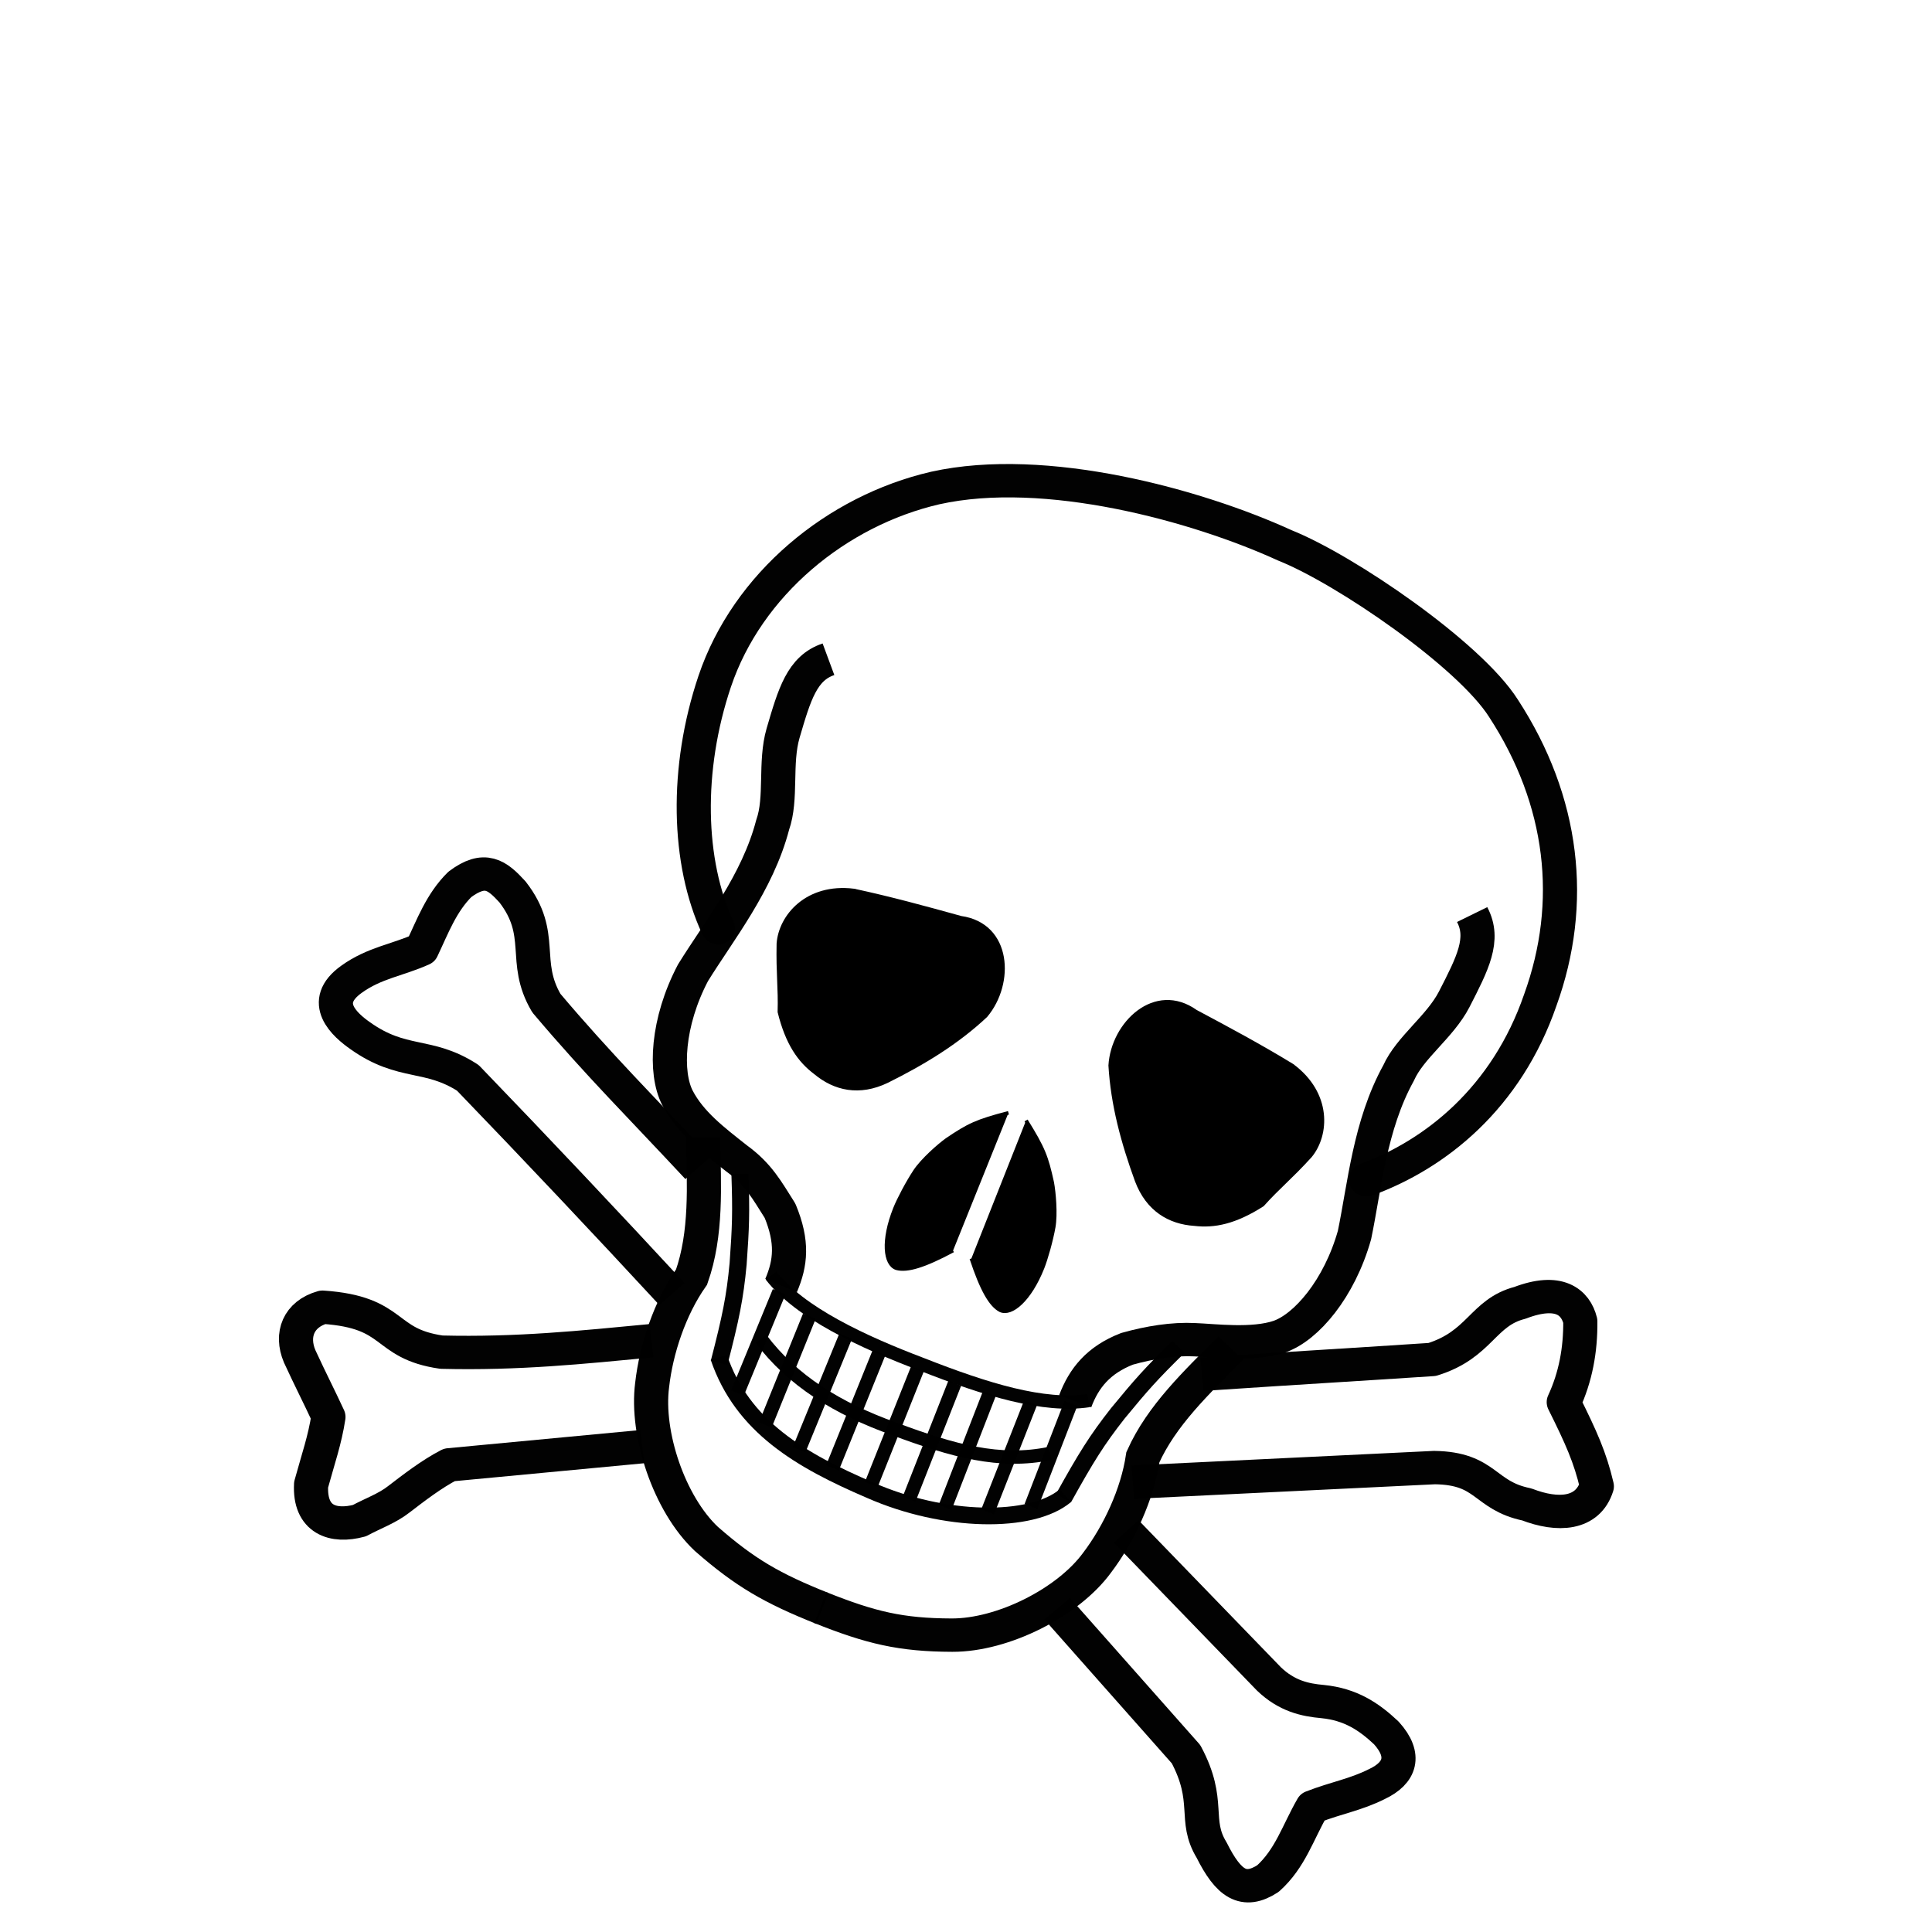 <?xml version="1.0"?><svg width="400" height="400" xmlns="http://www.w3.org/2000/svg">
 <title>ThePreFlashGames</title>

 <g>
  <title>Layer 1</title>
  <g style="vector-effect: non-scaling-stroke; " transform="rotate(21.763 209.018 230.976)" id="layer1">
   <g style="vector-effect: non-scaling-stroke; " id="g879" transform="matrix(0.568 0 0 0.55 2.174 -25.886)">
    <g style="vector-effect: non-scaling-stroke; " font-size="12px" fill="#000000" stroke="#000000" stroke-opacity="0.991" id="g670">
     <path style="vector-effect: non-scaling-stroke; " fill="#000000" fill-rule="evenodd" stroke="#000000" stroke-width="1pt" stroke-opacity="0.991" id="path584" d="m363.419,466.196c-9.696,7.373 -11.853,9.849 -17.211,18.008c-1.939,3.149 -5.56,10.508 -6.55,15.445c-0.989,4.936 -1.73,12.098 -1.727,15.891c0.012,12.853 4.103,20.916 8.571,20.635c3.992,-0.458 9.072,-4.621 16.77,-14.076"/>
     <path style="vector-effect: non-scaling-stroke; " fill="#000000" fill-rule="evenodd" stroke="#000000" stroke-width="1pt" stroke-linejoin="bevel" stroke-opacity="0.991" id="path585" d="m370.401,466.405c9.696,7.373 11.853,9.849 17.211,18.008c1.939,3.149 5.56,10.508 6.55,15.445c0.989,4.936 1.73,12.098 1.727,15.891c-0.012,12.853 -4.103,20.916 -8.571,20.635c-3.992,-0.458 -9.072,-4.621 -16.77,-14.076"/>
     <path style="vector-effect: non-scaling-stroke; " fill="#000000" fill-rule="evenodd" stroke="#000000" stroke-width="1pt" stroke-opacity="0.991" id="path586" d="m281.001,410.046c13.46,-2.359 26.503,-3.885 39.963,-5.411c17.623,-4.441 26.504,15.68 21.647,30.805c-6.105,13.46 -14.708,25.255 -24.56,36.633c-7.632,8.603 -16.724,9.995 -25.394,7.076c-6.998,-1.94 -13.461,-6.243 -20.399,-16.234c-3.052,-8.604 -5.688,-13.045 -9.574,-23.729c-3.052,-9.852 1.695,-24.6 18.317,-29.14z"/>
     <path style="vector-effect: non-scaling-stroke; " fill="#000000" fill-rule="evenodd" stroke="#000000" stroke-width="1pt" stroke-opacity="0.991" id="path587" d="m453.083,410.046c-13.46,-2.359 -26.503,-3.885 -39.963,-5.411c-17.623,-4.441 -26.504,15.68 -21.647,30.805c6.105,13.46 14.708,25.255 24.56,36.633c7.632,8.603 16.724,9.995 25.394,7.076c6.998,-1.94 13.461,-6.243 20.399,-16.234c3.052,-8.604 5.688,-13.045 9.574,-23.729c3.052,-9.852 -1.695,-24.6 -18.317,-29.14z"/>
    </g>
    <g style="vector-effect: non-scaling-stroke; " font-size="12px" stroke="#000000" stroke-opacity="0.991" id="g775">
     <g style="vector-effect: non-scaling-stroke; " fill="none" stroke="#000000" stroke-opacity="0.991" id="g740">
      <g style="vector-effect: non-scaling-stroke; " font-size="12px" fill="none" stroke="#000000" stroke-opacity="0.991" id="g652">
       <path style="vector-effect: non-scaling-stroke; " fill="none" fill-rule="evenodd" stroke="#000000" stroke-width="6.25" stroke-opacity="0.991" id="path611" d="m280.756,525.015c5.69,13.344 7.45,18.415 11.553,31.718c3.496,12.289 4.781,19.794 6.941,37.258"/>
       <path style="vector-effect: non-scaling-stroke; " fill="none" fill-rule="evenodd" stroke="#000000" stroke-width="6.25" stroke-opacity="0.991" id="path612" d="m452.61,524.279c-5.69,13.344 -7.45,18.415 -11.553,31.718c-3.496,12.289 -4.781,19.794 -6.941,37.258"/>
       <g style="vector-effect: non-scaling-stroke; " fill="none" stroke="#000000" stroke-opacity="0.991" id="g637">
        <path style="vector-effect: non-scaling-stroke; " fill="none" fill-rule="evenodd" stroke="#000000" stroke-width="5" stroke-opacity="0.991" id="path588" d="m305.04,556.217c14.718,9.027 40.161,10.419 62.956,10.009c25.394,-0.129 47.133,-1.963 61.409,-10.597"/>
        <path style="vector-effect: non-scaling-stroke; " fill="none" fill-rule="evenodd" stroke="#000000" stroke-width="5" stroke-opacity="0.991" id="path608" d="m310.191,579.767c16.238,10.204 35.334,13.708 57.326,12.878c22.842,-0.556 40.351,-2.478 56.001,-13.172"/>
        <g style="vector-effect: non-scaling-stroke; " fill="none" stroke="#000000" stroke-opacity="0.991" id="g625">
         <path style="vector-effect: non-scaling-stroke; " fill="none" fill-rule="evenodd" stroke="#000000" stroke-width="6.25" stroke-opacity="0.991" id="path609" d="m298.417,592.129c17.367,20.948 41.608,24.585 69.173,25.315c29.519,1.077 59.166,-10.645 66.819,-25.314"/>
         <g style="vector-effect: non-scaling-stroke; " fill="none" stroke="#000000" stroke-opacity="0.991" id="g615">
          <path style="vector-effect: non-scaling-stroke; " fill="none" fill-rule="evenodd" stroke="#000000" stroke-width="5" stroke-opacity="0.991" id="path589" d="m309.968,560.741l-0.416,41.212"/>
          <path style="vector-effect: non-scaling-stroke; " fill="none" fill-rule="evenodd" stroke="#000000" stroke-width="5" stroke-opacity="0.991" id="path592" d="m323.497,565.112l-0.208,44.126"/>
          <path style="vector-effect: non-scaling-stroke; " fill="none" fill-rule="evenodd" stroke="#000000" stroke-width="5" stroke-opacity="0.991" id="path593" d="m338.483,566.985l-0.416,46.208"/>
          <path style="vector-effect: non-scaling-stroke; " fill="none" fill-rule="evenodd" stroke="#000000" stroke-width="5" stroke-opacity="0.991" id="path594" d="m352.013,568.026l-0.209,46.832"/>
          <path style="vector-effect: non-scaling-stroke; " fill="none" fill-rule="evenodd" stroke="#000000" stroke-width="5" stroke-opacity="0.991" id="path595" d="m367.207,568.442l0,46.832"/>
          <path style="vector-effect: non-scaling-stroke; " fill="none" fill-rule="evenodd" stroke="#000000" stroke-width="5" stroke-opacity="0.991" id="path598" d="m381.777,568.234l0.208,46.832"/>
          <path style="vector-effect: non-scaling-stroke; " fill="none" fill-rule="evenodd" stroke="#000000" stroke-width="5" stroke-opacity="0.991" id="path599" d="m394.89,566.985l0.416,46"/>
          <path style="vector-effect: non-scaling-stroke; " fill="none" fill-rule="evenodd" stroke="#000000" stroke-width="5" stroke-opacity="0.991" id="path604" d="m410.084,564.488l0.208,44.126"/>
          <path style="vector-effect: non-scaling-stroke; " fill="none" fill-rule="evenodd" stroke="#000000" stroke-width="5" stroke-opacity="0.991" id="path606" d="m423.821,559.076l0.417,41.628"/>
         </g>
        </g>
       </g>
      </g>
      <g style="vector-effect: non-scaling-stroke; " font-size="12px" fill="none" stroke="#000000" stroke-opacity="0.991" id="g675">
       <path style="vector-effect: non-scaling-stroke; " fill="none" fill-rule="evenodd" stroke="#000000" stroke-width="12.5" stroke-linecap="round" stroke-linejoin="round" stroke-opacity="0.991" id="path573" d="m240.022,442.046c-19.136,-18.603 -32.51,-50.888 -34.366,-85.752c-2.015,-38.42 18.218,-76.57 48.537,-98.319c33.969,-23.909 90.766,-30.522 126.082,-28.738c23.921,0.017 77.206,12.42 96.015,26.428c32.994,23.99 50.688,58.04 51.914,96.85c1.813,38.983 -14.606,68.675 -34.711,87.206"/>
       <path style="vector-effect: non-scaling-stroke; " fill="none" fill-rule="evenodd" stroke="#000000" stroke-width="12.5" stroke-linejoin="round" stroke-opacity="0.991" id="path580" d="m241.186,332.752c-7.752,6.782 -6.774,16.977 -5.378,32.192c1.102,11.56 8.478,22.939 8.866,33.5c2.712,22.285 -3.876,44.57 -6.977,62.786c-2.132,20.928 3.877,38.95 11.628,45.926c7.751,6.88 17.756,9.729 28.268,12.936c9.551,2.498 14.504,6.842 21.728,12.228c8.606,9.137 10.659,16.694 10.465,25.996"/>
       <path style="vector-effect: non-scaling-stroke; " fill="none" fill-rule="evenodd" stroke="#000000" stroke-width="12.5" stroke-linejoin="round" stroke-opacity="0.991" id="path581" d="m493.585,332.171c7.752,6.782 6.774,16.977 5.378,32.192c-1.102,11.56 -8.478,22.939 -8.866,33.5c-2.712,22.285 3.876,44.57 6.977,62.786c2.132,20.928 -3.877,38.95 -11.628,45.926c-7.751,6.88 -21.937,10.575 -28.268,12.936c-7.377,2.581 -14.92,7.258 -21.728,12.644c-8.19,7.888 -10.659,16.278 -10.465,25.58"/>
       <path style="vector-effect: non-scaling-stroke; " fill="none" fill-rule="evenodd" stroke="#000000" stroke-width="12.5" stroke-opacity="0.991" id="path613" d="m263.345,517.444c6.938,16.79 14.292,33.164 14.986,50.37c-3.191,13.876 -2.22,30.25 1.249,43.294c4.441,17.9 21.786,39.13 39.132,46.207c17.761,6.452 28.862,8.118 48.704,8.118"/>
       <path style="vector-effect: non-scaling-stroke; " fill="none" fill-rule="evenodd" stroke="#000000" stroke-width="12.5" stroke-opacity="0.991" id="path614" d="m470.447,517.444c-6.938,16.79 -14.292,33.164 -14.986,50.37c3.191,13.876 2.22,30.25 -1.249,43.294c-4.441,17.9 -21.994,38.506 -39.34,45.583c-17.345,7.077 -28.445,8.742 -48.288,8.742"/>
      </g>
     </g>
     <g style="vector-effect: non-scaling-stroke; " stroke="#000000" stroke-opacity="0.991" id="g770">
      <path style="vector-effect: non-scaling-stroke; " fill="none" fill-rule="evenodd" stroke="#000000" stroke-width="12.5" stroke-linejoin="round" stroke-opacity="0.991" id="path765" d="m459.832,596.121l68.272,31.638c8.325,3.469 14.985,2.359 21.23,0.416c9.852,-2.914 17.622,-1.248 25.809,2.082c9.852,4.995 10.131,12.072 3.748,19.149c-5.828,6.799 -11.657,10.268 -18.733,17.067c-1.527,10.962 -0.556,21.092 -5.413,31.222c-6.105,8.88 -12.627,7.354 -22.895,-2.082c-10.407,-8.049 -6.661,-16.929 -21.647,-29.973l-63.276,-32.886l0,0"/>
      <path style="vector-effect: non-scaling-stroke; " fill="none" fill-rule="evenodd" stroke="#000000" stroke-width="12.5" stroke-linejoin="round" stroke-opacity="0.991" id="path766" d="m273.336,595.705c-22.757,12.072 -43.432,23.311 -69.519,33.302c-21.231,5.273 -20.398,-7.77 -46.208,0.833c-7.354,5.828 -7.216,14.153 -1.249,20.397c6.938,6.8 11.795,11.102 17.901,17.069c1.943,8.603 2.22,15.957 3.33,26.225c4.163,12.628 13.321,11.934 21.23,5.829c3.469,-4.302 7.771,-8.187 10.407,-12.905c3.608,-6.244 7.632,-13.321 12.489,-19.149l62.859,-33.303"/>
      <path style="vector-effect: non-scaling-stroke; " fill="none" fill-rule="evenodd" stroke="#000000" stroke-width="12.5" stroke-linecap="square" stroke-linejoin="round" stroke-opacity="0.991" id="path767" d="m469.823,527.85c25.81,-12.766 47.04,-23.035 70.352,-34.552c14.292,-11.933 10.685,-23.451 22.064,-32.054c11.239,-10.685 18.732,-8.048 22.895,-2.081c4.024,10.129 5.967,20.259 5.412,30.805c10.684,9.852 16.374,15.541 22.48,24.562c0.832,11.378 -9.159,16.095 -21.231,16.234c-15.819,2.914 -18.317,-7.077 -36.217,0l-94.497,44.542l0,0"/>
      <path style="vector-effect: non-scaling-stroke; " fill="none" fill-rule="evenodd" stroke="#000000" stroke-width="12.5" stroke-linejoin="round" stroke-opacity="0.991" id="path769" d="m265.744,528.838c-26.1,-12.756 -47.784,-22.274 -73.59,-36.501c-14.031,-11.186 -9.517,-23.844 -26.492,-34.146c-7.457,-3.728 -12.854,-5.396 -18.839,4.71c-3.827,9.028 -3.532,18.643 -4.121,27.965c-6.672,7.162 -14.227,11.382 -19.722,20.311c-7.948,12.756 4.121,16.975 10.597,18.545c18.446,4.611 25.118,-3.729 42.093,-0.295c33.067,15.405 66.427,31.398 98.316,47.097"/>
     </g>
    </g>
   </g>
  </g>
 </g>
</svg>